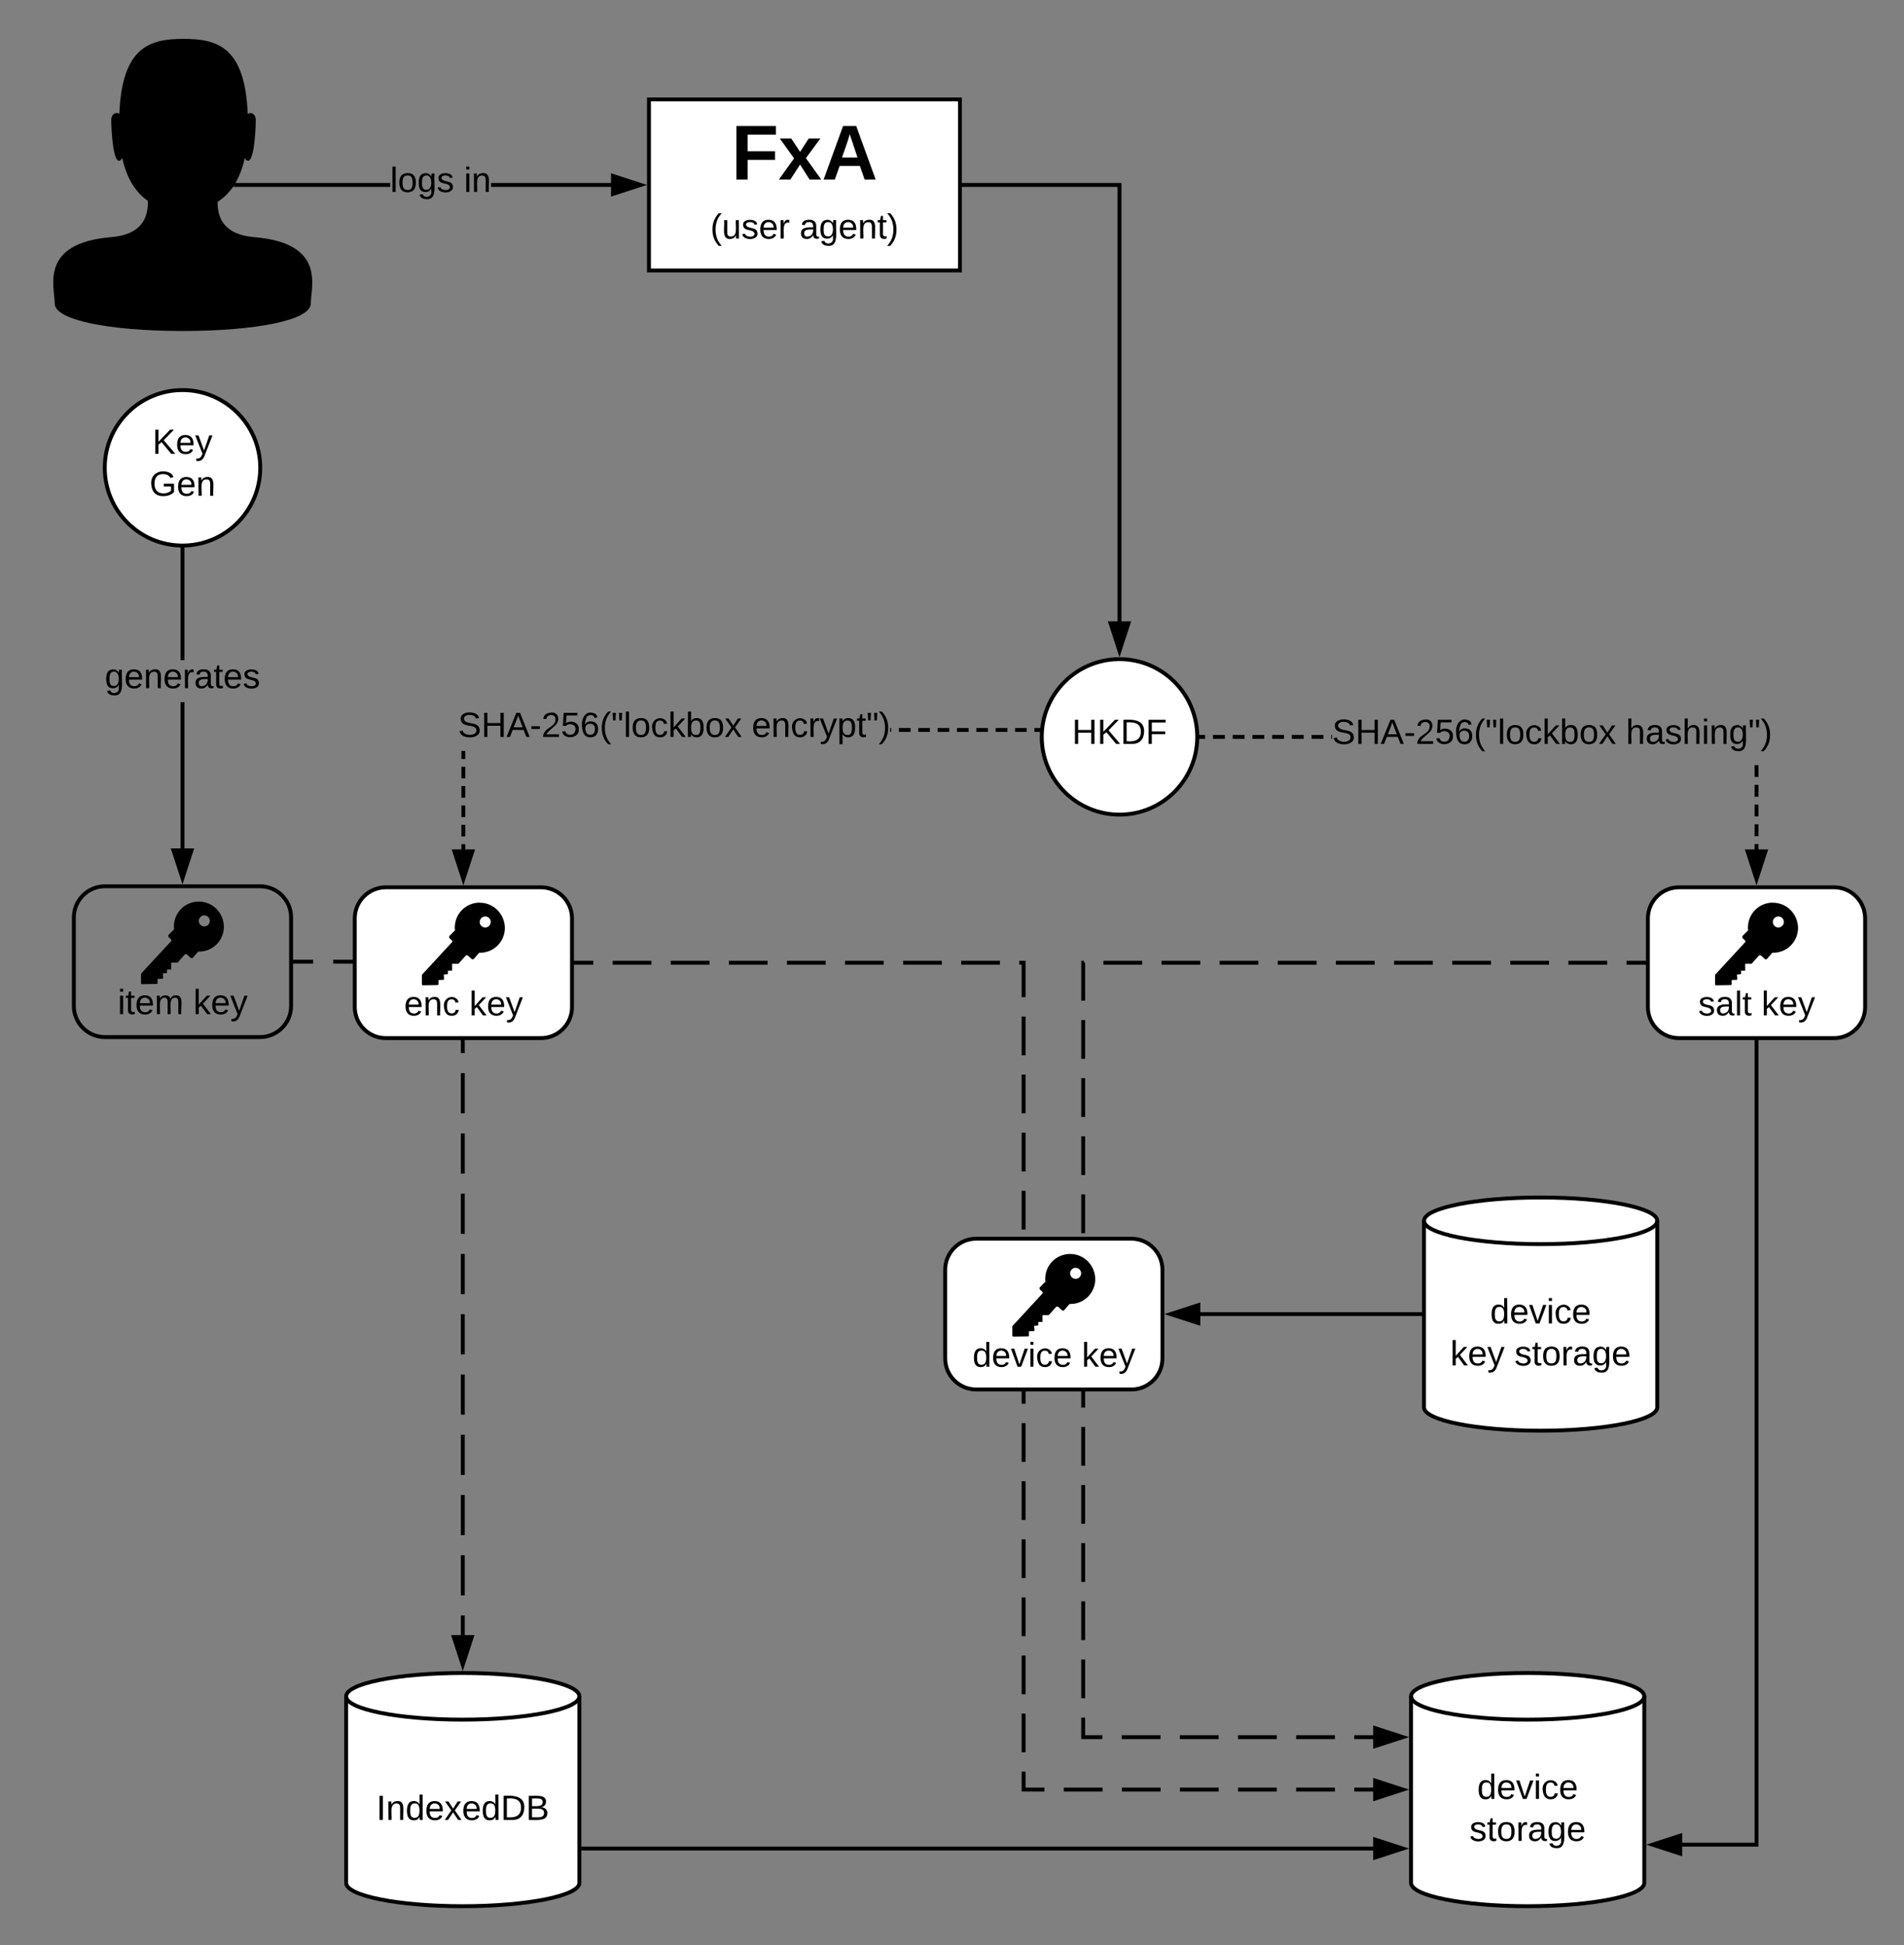 <?xml version='1.0' encoding='utf-8'?>

<svg xmlns="http://www.w3.org/2000/svg" xmlns:xlink="http://www.w3.org/1999/xlink" xmlns:lucid="lucid" width="979.63" height="1000.83">
  <rect width="100%" height="100%" fill="#808080" stroke="none"/>
  <g transform="translate(-4 -0.838)">
    <path d="M154.77 495.67h87.33v346.76" fill="none"/>
    <path d="M154.77 495.67h10.34m10.34 0h20.67m10.35 0h20.67m10.34 0h4.64v16.02m0 10.33v20.67m0 10.33v20.67m0 10.34v20.67m0 10.35v20.67m0 10.33v20.67m0 10.34v20.67m0 10.34v20.67m0 10.33v20.67m0 10.34v20.67m0 10.34v20.66m0 10.33v10.33" stroke="black" stroke-width="2" fill="none"/>
    <path d="M154.77 496.67h-1v-2h1zM242.1 857.43l-4.63-14.27h9.27z"/>
    <path d="M242.1 860.67l-6-18.5h12.02zm-3.25-16.5l3.25 10.02 3.26-10.04zM135 122.9c-15.16-1.27-19.14-9.24-19.05-18.2 6.5-4.13 11.52-11.3 13.96-22.48 4.8 7.1 5.7-15.85 5.7-19.65 0-2.84-2.1-4.38-4.15-3.13-1.38-34.47-15.63-38.6-33.04-38.6-17.4 0-31.64 4.13-33.02 38.6-2.04-1.25-4.17.3-4.17 3.13 0 3.8.9 26.74 5.7 19.65 2.34 10.73 7.04 17.76 13.15 21.96.25 9.17-3.6 17.44-19.05 18.7-37 3.1-28.87 25.66-28.87 34.17 0 8.45 27.67 14.02 65.46 14.1h.8c37.78-.08 65.47-5.65 65.47-14.1 0-8.5 8.13-31.08-28.87-34.16z"/>
    <path d="M337.9 52h160v88h-160z" stroke="black" stroke-width="2" fill="white"/>
    <use xlink:href="#a" transform="matrix(1,0,0,1,342.885,57) translate(37.333 36.2)"/>
    <use xlink:href="#b" transform="matrix(1,0,0,1,342.885,57) translate(26.575 66.6)"/>
    <use xlink:href="#c" transform="matrix(1,0,0,1,342.885,57) translate(72.475 66.6)"/>
    <path d="M498.9 96H580v224.76" stroke="black" stroke-width="2" fill="none"/>
    <path d="M498.9 97h-1v-2h1zM580 335.76l-4.64-14.26h9.28z"/>
    <path d="M580 339l-6-18.5h12zm-3.26-16.5l3.26 10.03 3.26-10.03zM908.75 438.18h-2v-3.04h2zm0-7.1h-2v-6.1h2zm0-10.15h-2v-6.08h2zm0-10.14h-2v-6.1h2zm0-10.16h-2v-6.08h2zM624.05 381H621v-2h3.04zm10.14 0h-6.1v-2h6.1zm10.13 0h-6.08v-2h6.08zm10.15 0h-6.1v-2h6.1zm10.14 0h-6.08v-2h6.08zm10.15 0h-6.1v-2h6.1zm10.14 0h-6.07v-2h6.08zm4.48 0h-.4v-2h.4zM621 381h-1.06l.06-1-.04-1H621zM907.75 453.18l-4.64-14.27h9.28z"/>
    <path d="M907.75 456.4l-6-18.5h12zm-3.26-16.5l3.25 10.04L911 439.9z"/>
    <use xlink:href="#d" transform="matrix(1,0,0,1,689.381,369.2) translate(0 14.4)"/>
    <use xlink:href="#e" transform="matrix(1,0,0,1,689.381,369.2) translate(151.15 14.4)"/>
    <path d="M204.75 97H124.5v-2h80.25zm113.9 0h-62v-2h62z"/>
    <path d="M124.5 97h-.78l.8-1zM333.65 96l-14.27 4.64v-9.28z"/>
    <path d="M336.88 96l-18.5 6V90zm-16.5 3.26L330.4 96l-10.02-3.26z"/>
    <use xlink:href="#f" transform="matrix(1,0,0,1,204.748,85.2) translate(0 14.4)"/>
    <use xlink:href="#g" transform="matrix(1,0,0,1,204.748,85.2) translate(37.95 14.4)"/>
    <path d="M735.67 677H621.3" stroke="black" stroke-width="2" fill="none"/>
    <path d="M736.67 678h-1v-2h1zM620.58 681.64L606.3 677l14.28-4.64z"/>
    <path d="M621.58 683l-18.5-6 18.5-6zm-12.03-6l10.03 3.26v-6.52zM243.4 438.18h-2v-3h2zm0-6.97h-2v-5.97h2zm0-9.95h-2v-5.98h2zm0-9.96h-2v-6h2zm0-9.97h-2v-5.98h2zm0-9.96h-2v-4.14h2zm295.82-13.94h-3v-2h3zm-6.97 0h-5.98v-2h5.98zm-9.96 0h-6v-2h6zm-9.97 0h-5.98v-2h5.98zm-9.96 0h-5.98v-2h5.97zm-9.96 0h-5.97v-2h5.98zm-9.95 0h-5.98v-2h5.98zm-9.96 0h-6v-2h6zm-9.97 0h-.5v-2h.5z"/>
    <path d="M540.16 377.43h-.94v-2h1.07zM242.4 453.18l-4.62-14.27h9.27z"/>
    <path d="M242.4 456.4l-6-18.5h12.03zm-3.25-16.5l3.26 10.04 3.27-10.03z"/>
    <use xlink:href="#h" transform="matrix(1,0,0,1,239.623,365.627) translate(0 14.4)"/>
    <use xlink:href="#i" transform="matrix(1,0,0,1,239.623,365.627) translate(151.15 14.4)"/>
    <path d="M299.3 496.2h231.37v425.47h180.1" fill="none"/>
    <path d="M299.3 496.2h9.96m9.97 0h19.92m9.97 0h19.92m9.97 0h19.93m9.97 0h19.92m9.97 0h19.9m9.97 0h19.93m9.96 0h19.93m9.95 0h2.22v17.73m0 9.96v19.92m0 9.96v19.93m0 9.97v19.93m0 9.96v19.93m0 9.95v19.93m0 9.96v19.93m0 9.96v19.93m0 9.96v19.93m0 9.96v19.94m0 9.96v19.93m0 9.96v19.92m0 9.96v19.93m0 9.97v19.93m0 9.96v9.2h10.72m9.95 0h19.93m9.96 0h19.93m9.96 0h19.93m9.96 0h19.93m9.96 0h19.94m9.96 0h9.96" stroke="black" stroke-width="2" fill="none"/>
    <path d="M299.3 497.2h-1v-2h1zM725.76 921.67l-14.26 4.63v-9.27z"/>
    <path d="M729 921.67l-18.5 6v-12.02zm-16.5 3.26l10.03-3.26-10.03-3.26z"/>
    <path d="M850 969.67c0 6.62-26.86 12-60 12s-60-5.38-60-12v-96c0-6.63 26.86-12 60-12s60 5.37 60 12z" stroke="black" stroke-width="2" fill="white"/>
    <path d="M850 873.67c0 6.62-26.86 12-60 12s-60-5.38-60-12" stroke="black" stroke-width="2" fill="none"/>
    <use xlink:href="#j" transform="matrix(1,0,0,1,735,890.667) translate(29.025 35.8)"/>
    <use xlink:href="#k" transform="matrix(1,0,0,1,735,890.667) translate(25.025 57.4)"/>
    <path d="M856.67 725c0 6.63-26.87 12-60 12-33.14 0-60-5.37-60-12v-96c0-6.63 26.86-12 60-12 33.13 0 60 5.37 60 12z" stroke="black" stroke-width="2" fill="white"/>
    <path d="M856.67 629c0 6.63-26.87 12-60 12-33.14 0-60-5.37-60-12" stroke="black" stroke-width="2" fill="none"/>
    <use xlink:href="#j" transform="matrix(1,0,0,1,741.667,646) translate(29.025 35.8)"/>
    <use xlink:href="#l" transform="matrix(1,0,0,1,741.667,646) translate(8.525 57.4)"/>
    <use xlink:href="#m" transform="matrix(1,0,0,1,741.667,646) translate(41.525 57.4)"/>
    <path d="M850.86 496.2H561.33v398.47h149.43" fill="none"/>
    <path d="M850.86 496.2h-9.97m-9.98 0h-19.94m-9.96 0h-19.94m-9.97 0h-19.93m-9.97 0h-19.94m-9.97 0h-19.95m-9.96 0h-19.95m-9.97 0h-19.94m-9.97 0h-19.94m-9.97 0h-19.94m-9.96 0h-.43v19.53m0 9.97v19.94m0 9.97v19.95m0 9.97v19.93m0 9.97v19.94m0 9.97v19.94m0 9.97v19.94m0 9.97v19.93m0 9.97V755m0 9.96v19.94m0 9.97v19.94m0 9.98v19.93m0 9.98v19.94m0 9.97v10.07h9.87m9.96 0h19.94m9.97 0H631m9.98 0h19.94m9.97 0h19.93m9.96 0h9.96" stroke="black" stroke-width="2" fill="none"/>
    <path d="M851.86 497.2h-1v-2h1zM725.76 894.67l-14.26 4.63v-9.27z"/>
    <path d="M729 894.67l-18.5 6v-12.02zm-16.5 3.26l10.03-3.26-10.03-3.26z"/>
    <path d="M490.3 654.2c0-8.84 7.17-16 16-16h79.78c8.83 0 16 7.16 16 16v45.6c0 8.84-7.17 16-16 16H506.3c-8.83 0-16-7.16-16-16z" stroke="black" stroke-width="2" fill="white"/>
    <use xlink:href="#n" transform="matrix(1,0,0,1,495.307,643.2) translate(9.049 60.889)"/>
    <use xlink:href="#o" transform="matrix(1,0,0,1,495.307,643.2) translate(65.296 60.889)"/>
    <path d="M554.6 646.06c-7.13 0-12.82 5.7-12.82 12.8 0 .58 0 1 .14 1.43l-2.84 2.83c-.3.3-.3.86 0 1.28l1.14 1c.14.15.28.58.28.72s-.14.15-.14.3L525 683.04l-.14.28v4.84c.28.43.14.43.7.43l7.54-.14.3-.3v-2.27l2.7-.15.14-.14v-.56l-.15-2 1.7-.14.43-.14v-1.7h2l.13-.15v-3.4h3.27l3.7-4.13c.14-.14.28-.28.57-.28.14 0 .57.13.85.42l1.42 1.28s.3.42.86.42c.28 0 .43-.14.57-.28l2.7-3.13h.43c7.1 0 12.8-5.68 12.8-12.8-.14-7.25-5.83-12.94-12.94-12.94zm2.83 12.8c-1.57 0-2.84-1.27-2.84-2.84 0-1.56 1.26-2.84 2.83-2.84 1.56 0 2.84 1.28 2.84 2.84 0 1.57-1.28 2.85-2.84 2.85z"/>
    <path d="M907.75 536v414h-38.5" stroke="black" stroke-width="2" fill="none"/>
    <path d="M908.75 536h-2v-1h2zM868.5 954.64L854.24 950l14.26-4.64z"/>
    <path d="M869.5 956l-18.5-6 18.5-6zm-12.03-6l10.03 3.26v-6.52z"/>
    <path d="M851.86 473.4c0-8.82 7.16-16 16-16h79.77c8.84 0 16 7.18 16 16V519c0 8.85-7.16 16-16 16h-79.77c-8.84 0-16-7.15-16-16z" stroke="black" stroke-width="2" fill="white"/>
    <use xlink:href="#p" transform="matrix(1,0,0,1,856.861,462.415) translate(20.901 60.889)"/>
    <use xlink:href="#o" transform="matrix(1,0,0,1,856.861,462.415) translate(53.444 60.889)"/>
    <path d="M916.14 465.28c-7.1 0-12.8 5.7-12.8 12.8 0 .57 0 1 .14 1.42l-2.85 2.85c-.28.28-.28.85 0 1.28l1.14 1c.14.13.3.57.3.7 0 .15-.16.15-.16.3l-15.35 16.63-.14.3v4.82c.3.43.16.43.72.43l7.54-.13.28-.3v-2.26l2.7-.14.15-.14v-.57l-.15-2 1.7-.13.43-.14v-1.7h2l.13-.15v-3.42h3.3l3.7-4.1c.13-.15.27-.3.55-.3.14 0 .57.15.86.43l1.43 1.28s.28.44.85.44c.3 0 .43-.15.57-.3l2.7-3.1h.43c7.12 0 12.8-5.7 12.8-12.82-.14-7.25-5.83-12.94-12.94-12.94zm2.84 12.8c-1.56 0-2.84-1.28-2.84-2.84 0-1.57 1.28-2.85 2.84-2.85 1.57 0 2.85 1.27 2.85 2.84 0 1.56-1.28 2.84-2.85 2.84z"/>
    <path d="M620 380c0 22.1-17.9 40-40 40s-40-17.9-40-40 17.9-40 40-40 40 17.9 40 40z" stroke="black" stroke-width="2" fill="white"/>
    <use xlink:href="#q" transform="matrix(1,0,0,1,545,345) translate(10.575 38.6)"/>
    <path d="M186.53 473.4c0-8.82 7.16-16 16-16h79.77c8.84 0 16 7.18 16 16V519c0 8.85-7.16 16-16 16h-79.77c-8.84 0-16-7.15-16-16z" stroke="black" stroke-width="2" fill="white"/>
    <use xlink:href="#r" transform="matrix(1,0,0,1,191.528,462.415) translate(20.383 60.889)"/>
    <use xlink:href="#o" transform="matrix(1,0,0,1,191.528,462.415) translate(53.963 60.889)"/>
    <path d="M250.8 465.28c-7.1 0-12.8 5.7-12.8 12.8 0 .57 0 1 .15 1.42l-2.85 2.85c-.3.28-.3.85 0 1.28l1.14 1c.14.13.3.57.3.7 0 .15-.16.15-.16.3l-15.36 16.63-.14.3v4.82c.28.43.14.43.7.43l7.55-.13.28-.3v-2.26l2.7-.14.16-.14v-.57l-.15-2 1.72-.13.43-.14v-1.7h2l.13-.15v-3.42h3.27l3.7-4.1c.14-.15.28-.3.57-.3.14 0 .57.15.85.43l1.42 1.28s.28.44.85.44c.28 0 .43-.15.57-.3l2.7-3.1h.43c7.1 0 12.8-5.7 12.8-12.82-.14-7.25-5.83-12.94-12.94-12.94zm2.85 12.8c-1.57 0-2.84-1.28-2.84-2.84 0-1.57 1.28-2.85 2.85-2.85s2.85 1.27 2.85 2.84c0 1.56-1.28 2.84-2.85 2.84z"/>
    <path d="M137.9 241.55c0 22.1-17.92 40-40 40-22.1 0-40-17.9-40-40s17.9-40 40-40c22.08 0 40 17.9 40 40z" stroke="black" stroke-width="2" fill="white"/>
    <use xlink:href="#s" transform="matrix(1,0,0,1,62.885,206.548) translate(19.5 27.8)"/>
    <use xlink:href="#t" transform="matrix(1,0,0,1,62.885,206.548) translate(18 49.4)"/>
    <path d="M42 472.87c0-8.84 7.16-16 16-16h79.77c8.84 0 16 7.16 16 16v45.6c0 8.83-7.16 16-16 16H58c-8.84 0-16-7.17-16-16z" stroke="black" stroke-width="2" fill-opacity="0"/>
    <use xlink:href="#u" transform="matrix(1,0,0,1,47,461.867) translate(17.55 60.8)"/>
    <use xlink:href="#v" transform="matrix(1,0,0,1,47,461.867) translate(56.45 60.8)"/>
    <path d="M106.28 464.73c-7.1 0-12.8 5.7-12.8 12.8 0 .57 0 1 .14 1.42l-2.85 2.85c-.28.28-.28.85 0 1.28l1.14 1c.15.13.3.57.3.7 0 .15-.15.15-.15.3L76.7 501.7l-.15.28v4.84c.28.42.14.42.7.42l7.55-.14.28-.28v-2.28l2.7-.14.15-.14v-.57l-.15-1.98 1.7-.15.44-.14v-1.7h2l.13-.15v-3.4h3.28l3.7-4.14c.14-.14.28-.28.56-.28.13 0 .56.14.85.42l1.42 1.3s.28.4.85.4c.3 0 .43-.13.57-.27l2.7-3.12h.42c7.1 0 12.8-5.7 12.8-12.8-.14-7.26-5.83-12.95-12.94-12.95zm2.84 12.8c-1.56 0-2.84-1.28-2.84-2.84 0-1.58 1.28-2.86 2.84-2.86 1.57 0 2.85 1.28 2.85 2.85 0 1.55-1.28 2.83-2.85 2.83zM98.9 437.63h-2v-75.5h2zm0-97.1h-2v-57.98h2z"/>
    <path d="M97.9 281.55l1-.04v1.05h-2v-1.06zM97.9 452.63l-4.65-14.27h9.27z"/>
    <path d="M97.9 455.87l-6.03-18.5h12.03zm-3.27-16.5l3.26 10.02 3.24-10.04z"/>
    <g>
      <use xlink:href="#w" transform="matrix(1,0,0,1,57.91,340.525) translate(0 14.4)"/>
    </g>
    <path d="M302.1 969.67c0 6.62-26.86 12-60 12-33.13 0-60-5.38-60-12v-96c0-6.63 26.87-12 60-12 33.14 0 60 5.37 60 12z" stroke="black" stroke-width="2" fill="white"/>
    <path d="M302.1 873.67c0 6.62-26.86 12-60 12-33.13 0-60-5.38-60-12" stroke="black" stroke-width="2" fill="none"/>
    <g>
      <use xlink:href="#x" transform="matrix(1,0,0,1,187.104,890.667) translate(10.525 46.6)"/>
    </g>
    <path d="M303.1 952h407.66" stroke="black" stroke-width="2" fill="none"/>
    <path d="M303.1 953h-1v-2h1zM725.76 952l-14.26 4.64v-9.28z"/>
    <path d="M729 952l-18.5 6v-12zm-16.5 3.26l10.03-3.26-10.03-3.26z"/>
    <defs>
      <path d="M76-208v77h127v40H76V0H24v-248h183v40H76" id="y"/>
      <path d="M144 0l-44-69L55 0H2l70-98-66-92h53l41 62 40-62h54l-67 91 71 99h-54" id="z"/>
      <path d="M199 0l-22-63H83L61 0H9l90-248h61L250 0h-51zm-33-102l-36-108c-10 38-24 72-36 108h72" id="A"/>
      <g id="a">
        <use transform="matrix(0.111,0,0,0.111,0,0)" xlink:href="#y"/>
        <use transform="matrix(0.111,0,0,0.111,24.333,0)" xlink:href="#z"/>
        <use transform="matrix(0.111,0,0,0.111,46.556,0)" xlink:href="#A"/>
      </g>
      <path d="M87 75C49 33 22-17 22-94c0-76 28-126 65-167h31c-38 41-64 92-64 168S80 34 118 75H87" id="B"/>
      <path d="M84 4C-5 8 30-112 23-190h32v120c0 31 7 50 39 49 72-2 45-101 50-169h31l1 190h-30c-1-10 1-25-2-33-11 22-28 36-60 37" id="C"/>
      <path d="M135-143c-3-34-86-38-87 0 15 53 115 12 119 90S17 21 10-45l28-5c4 36 97 45 98 0-10-56-113-15-118-90-4-57 82-63 122-42 12 7 21 19 24 35" id="D"/>
      <path d="M100-194c63 0 86 42 84 106H49c0 40 14 67 53 68 26 1 43-12 49-29l28 8c-11 28-37 45-77 45C44 4 14-33 15-96c1-61 26-98 85-98zm52 81c6-60-76-77-97-28-3 7-6 17-6 28h103" id="E"/>
      <path d="M114-163C36-179 61-72 57 0H25l-1-190h30c1 12-1 29 2 39 6-27 23-49 58-41v29" id="F"/>
      <g id="b">
        <use transform="matrix(0.05,0,0,0.05,0,0)" xlink:href="#B"/>
        <use transform="matrix(0.05,0,0,0.05,5.95,0)" xlink:href="#C"/>
        <use transform="matrix(0.05,0,0,0.05,15.95,0)" xlink:href="#D"/>
        <use transform="matrix(0.05,0,0,0.05,24.95,0)" xlink:href="#E"/>
        <use transform="matrix(0.05,0,0,0.05,34.95,0)" xlink:href="#F"/>
      </g>
      <path d="M141-36C126-15 110 5 73 4 37 3 15-17 15-53c-1-64 63-63 125-63 3-35-9-54-41-54-24 1-41 7-42 31l-33-3c5-37 33-52 76-52 45 0 72 20 72 64v82c-1 20 7 32 28 27v20c-31 9-61-2-59-35zM48-53c0 20 12 33 32 33 41-3 63-29 60-74-43 2-92-5-92 41" id="G"/>
      <path d="M177-190C167-65 218 103 67 71c-23-6-38-20-44-43l32-5c15 47 100 32 89-28v-30C133-14 115 1 83 1 29 1 15-40 15-95c0-56 16-97 71-98 29-1 48 16 59 35 1-10 0-23 2-32h30zM94-22c36 0 50-32 50-73 0-42-14-75-50-75-39 0-46 34-46 75s6 73 46 73" id="H"/>
      <path d="M117-194c89-4 53 116 60 194h-32v-121c0-31-8-49-39-48C34-167 62-67 57 0H25l-1-190h30c1 10-1 24 2 32 11-22 29-35 61-36" id="I"/>
      <path d="M59-47c-2 24 18 29 38 22v24C64 9 27 4 27-40v-127H5v-23h24l9-43h21v43h35v23H59v120" id="J"/>
      <path d="M33-261c38 41 65 92 65 168S71 34 33 75H2C39 34 66-17 66-93S39-220 2-261h31" id="K"/>
      <g id="c">
        <use transform="matrix(0.05,0,0,0.05,0,0)" xlink:href="#G"/>
        <use transform="matrix(0.05,0,0,0.05,10,0)" xlink:href="#H"/>
        <use transform="matrix(0.05,0,0,0.05,20,0)" xlink:href="#E"/>
        <use transform="matrix(0.05,0,0,0.05,30,0)" xlink:href="#I"/>
        <use transform="matrix(0.05,0,0,0.05,40,0)" xlink:href="#J"/>
        <use transform="matrix(0.05,0,0,0.05,45,0)" xlink:href="#K"/>
      </g>
      <path d="M185-189c-5-48-123-54-124 2 14 75 158 14 163 119 3 78-121 87-175 55-17-10-28-26-33-46l33-7c5 56 141 63 141-1 0-78-155-14-162-118-5-82 145-84 179-34 5 7 8 16 11 25" id="L"/>
      <path d="M197 0v-115H63V0H30v-248h33v105h134v-105h34V0h-34" id="M"/>
      <path d="M205 0l-28-72H64L36 0H1l101-248h38L239 0h-34zm-38-99l-47-123c-12 45-31 82-46 123h93" id="N"/>
      <path d="M16-82v-28h88v28H16" id="O"/>
      <path d="M101-251c82-7 93 87 43 132L82-64C71-53 59-42 53-27h129V0H18c2-99 128-94 128-182 0-28-16-43-45-43s-46 15-49 41l-32-3c6-41 34-60 81-64" id="P"/>
      <path d="M54-142c48-35 137-8 131 61C196 18 31 33 14-55l32-4c7 23 22 37 52 37 35-1 51-22 54-58 4-55-73-65-99-34H22l8-134h141v27H59" id="Q"/>
      <path d="M110-160c48 1 74 30 74 79 0 53-28 85-80 85-65 0-83-55-86-122-5-90 50-162 133-122 14 7 22 21 27 39l-31 6c-5-40-67-38-82-6-9 19-15 44-15 74 11-20 30-34 60-33zm-7 138c34 0 49-23 49-58s-16-56-50-56c-29 0-50 16-49 49 1 36 15 65 50 65" id="R"/>
      <path d="M109-170H84l-4-78h32zm-65 0H19l-4-78h33" id="S"/>
      <path d="M24 0v-261h32V0H24" id="T"/>
      <path d="M100-194c62-1 85 37 85 99 1 63-27 99-86 99S16-35 15-95c0-66 28-99 85-99zM99-20c44 1 53-31 53-75 0-43-8-75-51-75s-53 32-53 75 10 74 51 75" id="U"/>
      <path d="M96-169c-40 0-48 33-48 73s9 75 48 75c24 0 41-14 43-38l32 2c-6 37-31 61-74 61-59 0-76-41-82-99-10-93 101-131 147-64 4 7 5 14 7 22l-32 3c-4-21-16-35-41-35" id="V"/>
      <path d="M143 0L79-87 56-68V0H24v-261h32v163l83-92h37l-77 82L181 0h-38" id="W"/>
      <path d="M115-194c53 0 69 39 70 98 0 66-23 100-70 100C84 3 66-7 56-30L54 0H23l1-261h32v101c10-23 28-34 59-34zm-8 174c40 0 45-34 45-75 0-40-5-75-45-74-42 0-51 32-51 76 0 43 10 73 51 73" id="X"/>
      <path d="M141 0L90-78 38 0H4l68-98-65-92h35l48 74 47-74h35l-64 92 68 98h-35" id="Y"/>
      <g id="d">
        <use transform="matrix(0.05,0,0,0.05,0,0)" xlink:href="#L"/>
        <use transform="matrix(0.05,0,0,0.05,12,0)" xlink:href="#M"/>
        <use transform="matrix(0.05,0,0,0.05,24.95,0)" xlink:href="#N"/>
        <use transform="matrix(0.05,0,0,0.05,36.95,0)" xlink:href="#O"/>
        <use transform="matrix(0.05,0,0,0.05,42.9,0)" xlink:href="#P"/>
        <use transform="matrix(0.05,0,0,0.05,52.9,0)" xlink:href="#Q"/>
        <use transform="matrix(0.05,0,0,0.05,62.9,0)" xlink:href="#R"/>
        <use transform="matrix(0.05,0,0,0.05,72.9,0)" xlink:href="#B"/>
        <use transform="matrix(0.05,0,0,0.05,78.85,0)" xlink:href="#S"/>
        <use transform="matrix(0.05,0,0,0.05,85.2,0)" xlink:href="#T"/>
        <use transform="matrix(0.05,0,0,0.05,89.15,0)" xlink:href="#U"/>
        <use transform="matrix(0.05,0,0,0.05,99.15,0)" xlink:href="#V"/>
        <use transform="matrix(0.05,0,0,0.05,108.15,0)" xlink:href="#W"/>
        <use transform="matrix(0.05,0,0,0.05,117.15,0)" xlink:href="#X"/>
        <use transform="matrix(0.05,0,0,0.05,127.15,0)" xlink:href="#U"/>
        <use transform="matrix(0.05,0,0,0.05,137.15,0)" xlink:href="#Y"/>
      </g>
      <path d="M106-169C34-169 62-67 57 0H25v-261h32l-1 103c12-21 28-36 61-36 89 0 53 116 60 194h-32v-121c2-32-8-49-39-48" id="Z"/>
      <path d="M24-231v-30h32v30H24zM24 0v-190h32V0H24" id="aa"/>
      <g id="e">
        <use transform="matrix(0.05,0,0,0.05,0,0)" xlink:href="#Z"/>
        <use transform="matrix(0.05,0,0,0.05,10,0)" xlink:href="#G"/>
        <use transform="matrix(0.05,0,0,0.05,20,0)" xlink:href="#D"/>
        <use transform="matrix(0.05,0,0,0.05,29,0)" xlink:href="#Z"/>
        <use transform="matrix(0.05,0,0,0.05,39,0)" xlink:href="#aa"/>
        <use transform="matrix(0.05,0,0,0.05,42.95,0)" xlink:href="#I"/>
        <use transform="matrix(0.05,0,0,0.05,52.95,0)" xlink:href="#H"/>
        <use transform="matrix(0.05,0,0,0.05,62.95,0)" xlink:href="#S"/>
        <use transform="matrix(0.05,0,0,0.05,69.3,0)" xlink:href="#K"/>
      </g>
      <g id="f">
        <use transform="matrix(0.05,0,0,0.05,0,0)" xlink:href="#T"/>
        <use transform="matrix(0.05,0,0,0.05,3.95,0)" xlink:href="#U"/>
        <use transform="matrix(0.05,0,0,0.05,13.95,0)" xlink:href="#H"/>
        <use transform="matrix(0.05,0,0,0.05,23.95,0)" xlink:href="#D"/>
      </g>
      <g id="g">
        <use transform="matrix(0.05,0,0,0.05,0,0)" xlink:href="#aa"/>
        <use transform="matrix(0.05,0,0,0.05,3.95,0)" xlink:href="#I"/>
      </g>
      <g id="h">
        <use transform="matrix(0.05,0,0,0.05,0,0)" xlink:href="#L"/>
        <use transform="matrix(0.05,0,0,0.05,12,0)" xlink:href="#M"/>
        <use transform="matrix(0.05,0,0,0.05,24.95,0)" xlink:href="#N"/>
        <use transform="matrix(0.05,0,0,0.05,36.95,0)" xlink:href="#O"/>
        <use transform="matrix(0.05,0,0,0.05,42.9,0)" xlink:href="#P"/>
        <use transform="matrix(0.05,0,0,0.05,52.9,0)" xlink:href="#Q"/>
        <use transform="matrix(0.05,0,0,0.05,62.9,0)" xlink:href="#R"/>
        <use transform="matrix(0.05,0,0,0.05,72.9,0)" xlink:href="#B"/>
        <use transform="matrix(0.05,0,0,0.05,78.85,0)" xlink:href="#S"/>
        <use transform="matrix(0.05,0,0,0.05,85.2,0)" xlink:href="#T"/>
        <use transform="matrix(0.05,0,0,0.05,89.15,0)" xlink:href="#U"/>
        <use transform="matrix(0.05,0,0,0.05,99.15,0)" xlink:href="#V"/>
        <use transform="matrix(0.05,0,0,0.05,108.15,0)" xlink:href="#W"/>
        <use transform="matrix(0.05,0,0,0.05,117.15,0)" xlink:href="#X"/>
        <use transform="matrix(0.05,0,0,0.05,127.15,0)" xlink:href="#U"/>
        <use transform="matrix(0.05,0,0,0.05,137.15,0)" xlink:href="#Y"/>
      </g>
      <path d="M179-190L93 31C79 59 56 82 12 73V49c39 6 53-20 64-50L1-190h34L92-34l54-156h33" id="ab"/>
      <path d="M115-194c55 1 70 41 70 98S169 2 115 4C84 4 66-9 55-30l1 105H24l-1-265h31l2 30c10-21 28-34 59-34zm-8 174c40 0 45-34 45-75s-6-73-45-74c-42 0-51 32-51 76 0 43 10 73 51 73" id="ac"/>
      <g id="i">
        <use transform="matrix(0.05,0,0,0.05,0,0)" xlink:href="#E"/>
        <use transform="matrix(0.05,0,0,0.05,10,0)" xlink:href="#I"/>
        <use transform="matrix(0.05,0,0,0.05,20,0)" xlink:href="#V"/>
        <use transform="matrix(0.05,0,0,0.05,29,0)" xlink:href="#F"/>
        <use transform="matrix(0.05,0,0,0.05,34.95,0)" xlink:href="#ab"/>
        <use transform="matrix(0.05,0,0,0.05,43.95,0)" xlink:href="#ac"/>
        <use transform="matrix(0.05,0,0,0.05,53.95,0)" xlink:href="#J"/>
        <use transform="matrix(0.05,0,0,0.05,58.95,0)" xlink:href="#S"/>
        <use transform="matrix(0.05,0,0,0.05,65.3,0)" xlink:href="#K"/>
      </g>
      <path d="M85-194c31 0 48 13 60 33l-1-100h32l1 261h-30c-2-10 0-23-3-31C134-8 116 4 85 4 32 4 16-35 15-94c0-66 23-100 70-100zm9 24c-40 0-46 34-46 75 0 40 6 74 45 74 42 0 51-32 51-76 0-42-9-74-50-73" id="ad"/>
      <path d="M108 0H70L1-190h34L89-25l56-165h34" id="ae"/>
      <g id="j">
        <use transform="matrix(0.05,0,0,0.05,0,0)" xlink:href="#ad"/>
        <use transform="matrix(0.05,0,0,0.05,10,0)" xlink:href="#E"/>
        <use transform="matrix(0.05,0,0,0.05,20,0)" xlink:href="#ae"/>
        <use transform="matrix(0.05,0,0,0.05,29,0)" xlink:href="#aa"/>
        <use transform="matrix(0.05,0,0,0.05,32.95,0)" xlink:href="#V"/>
        <use transform="matrix(0.05,0,0,0.05,41.95,0)" xlink:href="#E"/>
      </g>
      <g id="k">
        <use transform="matrix(0.05,0,0,0.05,0,0)" xlink:href="#D"/>
        <use transform="matrix(0.05,0,0,0.05,9,0)" xlink:href="#J"/>
        <use transform="matrix(0.05,0,0,0.05,14,0)" xlink:href="#U"/>
        <use transform="matrix(0.05,0,0,0.05,24,0)" xlink:href="#F"/>
        <use transform="matrix(0.05,0,0,0.05,29.95,0)" xlink:href="#G"/>
        <use transform="matrix(0.05,0,0,0.05,39.95,0)" xlink:href="#H"/>
        <use transform="matrix(0.05,0,0,0.05,49.95,0)" xlink:href="#E"/>
      </g>
      <g id="l">
        <use transform="matrix(0.05,0,0,0.05,0,0)" xlink:href="#W"/>
        <use transform="matrix(0.05,0,0,0.05,9,0)" xlink:href="#E"/>
        <use transform="matrix(0.05,0,0,0.05,19,0)" xlink:href="#ab"/>
      </g>
      <g id="m">
        <use transform="matrix(0.05,0,0,0.05,0,0)" xlink:href="#D"/>
        <use transform="matrix(0.05,0,0,0.05,9,0)" xlink:href="#J"/>
        <use transform="matrix(0.05,0,0,0.05,14,0)" xlink:href="#U"/>
        <use transform="matrix(0.05,0,0,0.05,24,0)" xlink:href="#F"/>
        <use transform="matrix(0.05,0,0,0.05,29.95,0)" xlink:href="#G"/>
        <use transform="matrix(0.05,0,0,0.05,39.95,0)" xlink:href="#H"/>
        <use transform="matrix(0.05,0,0,0.05,49.95,0)" xlink:href="#E"/>
      </g>
      <g id="n">
        <use transform="matrix(0.049,0,0,0.049,0,0)" xlink:href="#ad"/>
        <use transform="matrix(0.049,0,0,0.049,9.877,0)" xlink:href="#E"/>
        <use transform="matrix(0.049,0,0,0.049,19.753,0)" xlink:href="#ae"/>
        <use transform="matrix(0.049,0,0,0.049,28.642,0)" xlink:href="#aa"/>
        <use transform="matrix(0.049,0,0,0.049,32.543,0)" xlink:href="#V"/>
        <use transform="matrix(0.049,0,0,0.049,41.432,0)" xlink:href="#E"/>
      </g>
      <g id="o">
        <use transform="matrix(0.049,0,0,0.049,0,0)" xlink:href="#W"/>
        <use transform="matrix(0.049,0,0,0.049,8.889,0)" xlink:href="#E"/>
        <use transform="matrix(0.049,0,0,0.049,18.765,0)" xlink:href="#ab"/>
      </g>
      <g id="p">
        <use transform="matrix(0.049,0,0,0.049,0,0)" xlink:href="#D"/>
        <use transform="matrix(0.049,0,0,0.049,8.889,0)" xlink:href="#G"/>
        <use transform="matrix(0.049,0,0,0.049,18.765,0)" xlink:href="#T"/>
        <use transform="matrix(0.049,0,0,0.049,22.667,0)" xlink:href="#J"/>
      </g>
      <path d="M194 0L95-120 63-95V0H30v-248h33v124l119-124h40L117-140 236 0h-42" id="af"/>
      <path d="M30-248c118-7 216 8 213 122C240-48 200 0 122 0H30v-248zM63-27c89 8 146-16 146-99s-60-101-146-95v194" id="ag"/>
      <path d="M63-220v92h138v28H63V0H30v-248h175v28H63" id="ah"/>
      <g id="q">
        <use transform="matrix(0.05,0,0,0.05,0,0)" xlink:href="#M"/>
        <use transform="matrix(0.05,0,0,0.05,12.95,0)" xlink:href="#af"/>
        <use transform="matrix(0.05,0,0,0.05,24.95,0)" xlink:href="#ag"/>
        <use transform="matrix(0.05,0,0,0.05,37.9,0)" xlink:href="#ah"/>
      </g>
      <g id="r">
        <use transform="matrix(0.049,0,0,0.049,0,0)" xlink:href="#E"/>
        <use transform="matrix(0.049,0,0,0.049,9.877,0)" xlink:href="#I"/>
        <use transform="matrix(0.049,0,0,0.049,19.753,0)" xlink:href="#V"/>
      </g>
      <g id="s">
        <use transform="matrix(0.05,0,0,0.05,0,0)" xlink:href="#af"/>
        <use transform="matrix(0.05,0,0,0.05,12,0)" xlink:href="#E"/>
        <use transform="matrix(0.05,0,0,0.05,22,0)" xlink:href="#ab"/>
      </g>
      <path d="M143 4C61 4 22-44 18-125c-5-107 100-154 193-111 17 8 29 25 37 43l-32 9c-13-25-37-40-76-40-61 0-88 39-88 99 0 61 29 100 91 101 35 0 62-11 79-27v-45h-74v-28h105v86C228-13 192 4 143 4" id="ai"/>
      <g id="t">
        <use transform="matrix(0.05,0,0,0.05,0,0)" xlink:href="#ai"/>
        <use transform="matrix(0.05,0,0,0.05,14,0)" xlink:href="#E"/>
        <use transform="matrix(0.05,0,0,0.05,24,0)" xlink:href="#I"/>
      </g>
      <path d="M210-169c-67 3-38 105-44 169h-31v-121c0-29-5-50-35-48C34-165 62-65 56 0H25l-1-190h30c1 10-1 24 2 32 10-44 99-50 107 0 11-21 27-35 58-36 85-2 47 119 55 194h-31v-121c0-29-5-49-35-48" id="aj"/>
      <g id="u">
        <use transform="matrix(0.05,0,0,0.05,0,0)" xlink:href="#aa"/>
        <use transform="matrix(0.05,0,0,0.05,3.95,0)" xlink:href="#J"/>
        <use transform="matrix(0.05,0,0,0.05,8.95,0)" xlink:href="#E"/>
        <use transform="matrix(0.05,0,0,0.05,18.95,0)" xlink:href="#aj"/>
      </g>
      <g id="v">
        <use transform="matrix(0.05,0,0,0.05,0,0)" xlink:href="#W"/>
        <use transform="matrix(0.05,0,0,0.05,9,0)" xlink:href="#E"/>
        <use transform="matrix(0.05,0,0,0.05,19,0)" xlink:href="#ab"/>
      </g>
      <g id="w">
        <use transform="matrix(0.05,0,0,0.05,0,0)" xlink:href="#H"/>
        <use transform="matrix(0.05,0,0,0.05,10,0)" xlink:href="#E"/>
        <use transform="matrix(0.05,0,0,0.05,20,0)" xlink:href="#I"/>
        <use transform="matrix(0.05,0,0,0.05,30,0)" xlink:href="#E"/>
        <use transform="matrix(0.05,0,0,0.05,40,0)" xlink:href="#F"/>
        <use transform="matrix(0.05,0,0,0.05,45.95,0)" xlink:href="#G"/>
        <use transform="matrix(0.05,0,0,0.05,55.95,0)" xlink:href="#J"/>
        <use transform="matrix(0.05,0,0,0.05,60.95,0)" xlink:href="#E"/>
        <use transform="matrix(0.05,0,0,0.05,70.95,0)" xlink:href="#D"/>
      </g>
      <path d="M33 0v-248h34V0H33" id="ak"/>
      <path d="M160-131c35 5 61 23 61 61C221 17 115-2 30 0v-248c76 3 177-17 177 60 0 33-19 50-47 57zm-97-11c50-1 110 9 110-42 0-47-63-36-110-37v79zm0 115c55-2 124 14 124-45 0-56-70-42-124-44v89" id="al"/>
      <g id="x">
        <use transform="matrix(0.05,0,0,0.05,0,0)" xlink:href="#ak"/>
        <use transform="matrix(0.05,0,0,0.05,5,0)" xlink:href="#I"/>
        <use transform="matrix(0.05,0,0,0.05,15,0)" xlink:href="#ad"/>
        <use transform="matrix(0.05,0,0,0.05,25,0)" xlink:href="#E"/>
        <use transform="matrix(0.05,0,0,0.05,35,0)" xlink:href="#Y"/>
        <use transform="matrix(0.05,0,0,0.05,44,0)" xlink:href="#E"/>
        <use transform="matrix(0.05,0,0,0.05,54,0)" xlink:href="#ad"/>
        <use transform="matrix(0.05,0,0,0.05,64,0)" xlink:href="#ag"/>
        <use transform="matrix(0.05,0,0,0.05,76.95,0)" xlink:href="#al"/>
      </g>
    </defs>
  </g>
</svg>
